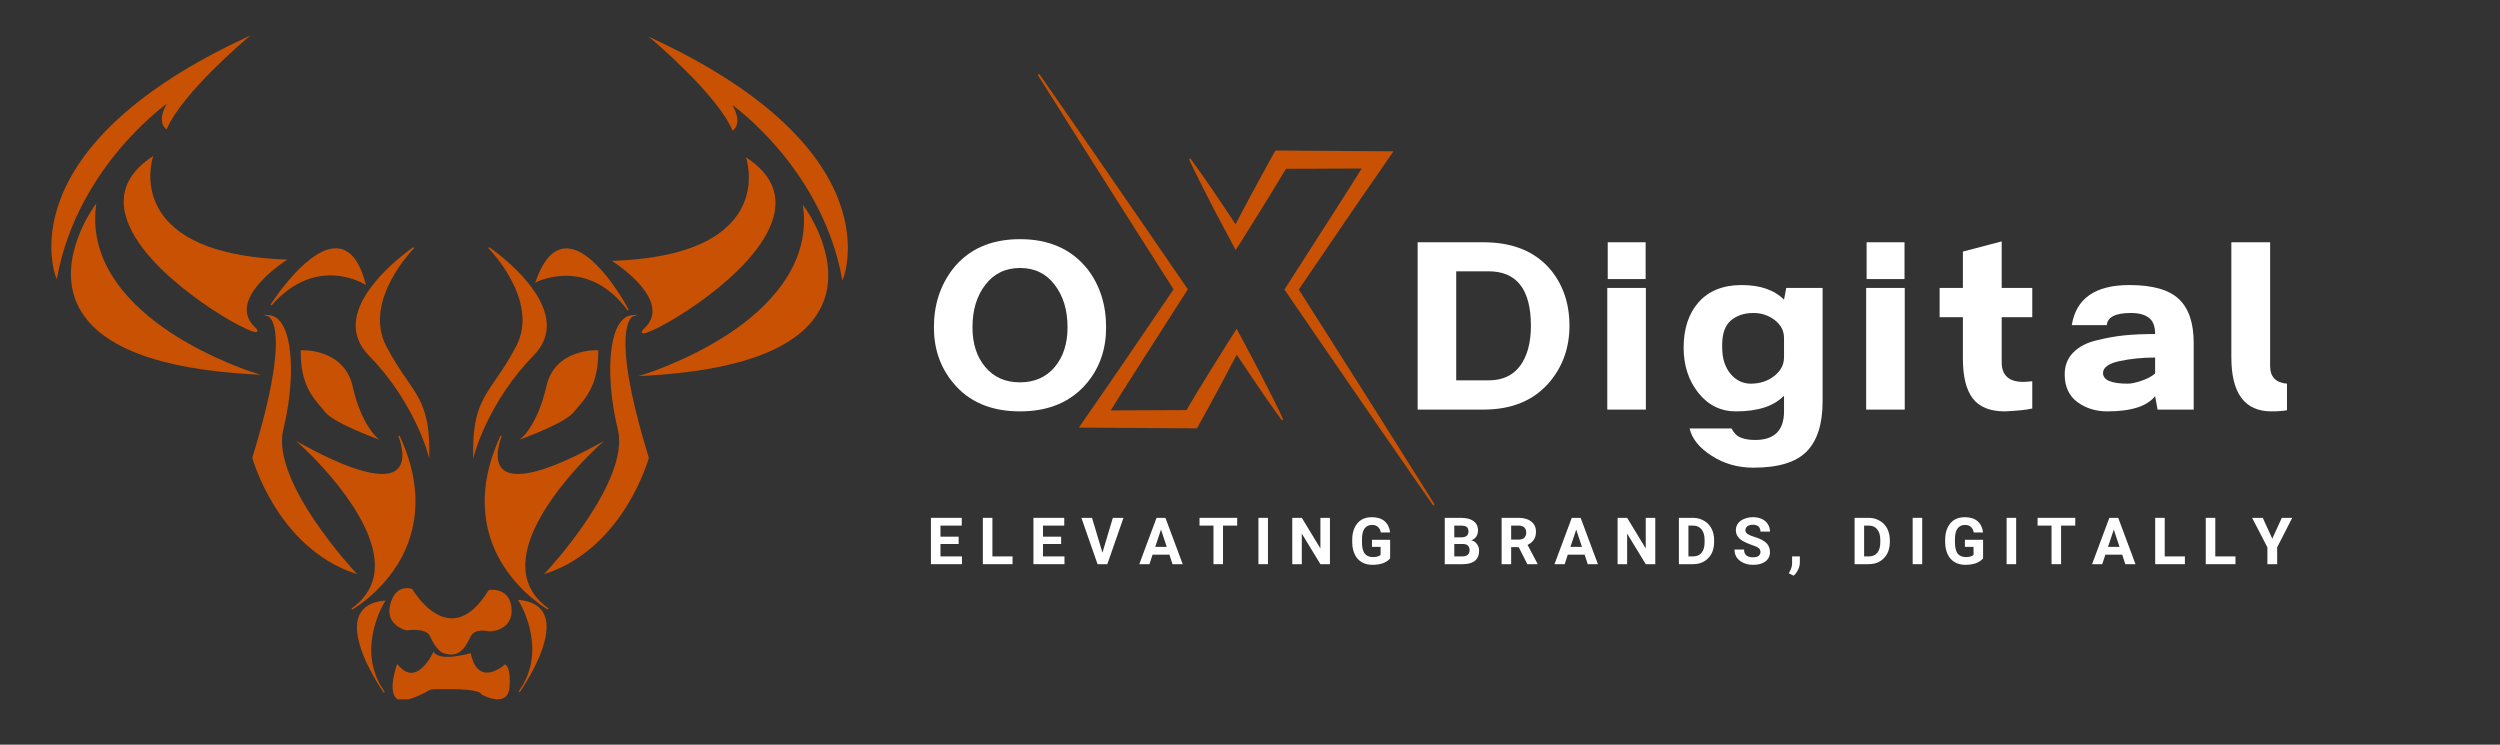 <svg xmlns="http://www.w3.org/2000/svg" xmlns:xlink="http://www.w3.org/1999/xlink" width="235" zoomAndPan="magnify" viewBox="0 0 176.25 52.5" height="70" preserveAspectRatio="xMidYMid meet" version="1.0"><rect x="0" y="0" width="176.25" height="52.5" fill="#333333" stroke="none"/><defs><g/><clipPath id="6c6220f7bb"><path d="M 3 2.496 L 18 2.496 L 18 20 L 3 20 Z M 3 2.496 " clip-rule="nonzero"/></clipPath><clipPath id="14a22298ea"><path d="M 45 2.496 L 60 2.496 L 60 20 L 45 20 Z M 45 2.496 " clip-rule="nonzero"/></clipPath><clipPath id="550f2c5f82"><path d="M 27 45 L 36 45 L 36 49.301 L 27 49.301 Z M 27 45 " clip-rule="nonzero"/></clipPath><clipPath id="9b5f5706e5"><path d="M 83 10 L 101.395 10 L 101.395 35.66 L 83 35.66 Z M 83 10 " clip-rule="nonzero"/></clipPath><clipPath id="31db8f2e2e"><path d="M 73.164 5.199 L 91 5.199 L 91 31 L 73.164 31 Z M 73.164 5.199 " clip-rule="nonzero"/></clipPath></defs><g clip-path="url(#6c6220f7bb)"><path fill="#c85103" d="M 11.762 7.309 C 11.461 7.84 11.352 8.289 11.438 8.652 C 11.508 8.965 11.699 9.086 11.707 9.09 L 11.75 9.117 L 11.773 9.07 C 12.848 6.559 17.363 2.75 17.406 2.711 L 17.672 2.492 L 17.359 2.637 C 13.469 4.445 10.344 6.457 8.07 8.621 C 6.246 10.352 4.965 12.18 4.254 14.059 C 3.043 17.258 3.938 19.52 3.945 19.543 L 4.004 19.688 L 4.035 19.535 C 4.785 15.453 6.895 12.309 8.531 10.395 C 9.961 8.719 11.293 7.66 11.762 7.309 " fill-opacity="1" fill-rule="nonzero"/></g><path fill="#c85103" d="M 11.406 15.062 C 10.105 13.18 10.766 11.137 10.773 11.117 L 10.812 10.988 L 10.703 11.062 C 9.055 12.164 8.43 13.539 8.844 15.148 C 9.395 17.305 11.66 19.387 13.461 20.754 C 15.48 22.289 17.535 23.371 18.004 23.41 C 18.016 23.41 18.023 23.414 18.035 23.414 C 18.09 23.414 18.129 23.395 18.145 23.359 C 18.172 23.293 18.117 23.199 17.957 23.047 C 17.539 22.645 17.352 22.188 17.402 21.68 C 17.562 20.043 20.109 18.398 20.133 18.383 L 20.258 18.305 L 20.113 18.297 C 15.699 18.125 12.77 17.035 11.406 15.062 " fill-opacity="1" fill-rule="nonzero"/><path fill="#c85103" d="M 18.387 26.422 L 18.027 26.312 C 17.996 26.305 14.926 25.359 12.016 23.438 C 9.336 21.668 6.254 18.688 6.766 14.523 L 6.789 14.352 L 6.684 14.488 C 6.656 14.527 3.938 18.223 5.465 21.477 C 6.828 24.387 11.051 26.043 18.012 26.402 L 18.387 26.422 " fill-opacity="1" fill-rule="nonzero"/><g clip-path="url(#14a22298ea)"><path fill="#c85103" d="M 59.141 14.148 C 58.43 12.27 57.145 10.441 55.324 8.711 C 53.051 6.551 49.922 4.535 46.035 2.727 L 45.723 2.582 L 45.984 2.801 C 46.031 2.84 50.543 6.648 51.621 9.16 L 51.641 9.211 L 51.688 9.184 C 51.695 9.176 51.887 9.055 51.957 8.742 C 52.039 8.383 51.93 7.93 51.633 7.398 C 52.102 7.75 53.43 8.809 54.863 10.484 C 56.5 12.402 58.609 15.543 59.359 19.625 L 59.387 19.777 L 59.445 19.637 C 59.457 19.613 60.352 17.352 59.141 14.148 " fill-opacity="1" fill-rule="nonzero"/></g><path fill="#c85103" d="M 45.992 21.77 C 46.043 22.277 45.855 22.738 45.438 23.137 C 45.277 23.293 45.219 23.387 45.25 23.449 C 45.266 23.484 45.301 23.504 45.359 23.504 C 45.367 23.504 45.379 23.504 45.387 23.504 C 45.859 23.461 47.914 22.379 49.934 20.848 C 51.734 19.477 53.996 17.395 54.551 15.238 C 54.965 13.633 54.336 12.258 52.688 11.156 L 52.578 11.082 L 52.621 11.207 C 52.629 11.227 53.289 13.27 51.988 15.152 C 50.625 17.129 47.695 18.215 43.281 18.387 L 43.137 18.395 L 43.258 18.473 C 43.285 18.488 45.832 20.133 45.992 21.77 " fill-opacity="1" fill-rule="nonzero"/><path fill="#c85103" d="M 56.605 14.445 L 56.625 14.613 C 57.141 18.777 54.055 21.762 51.379 23.531 C 48.469 25.449 45.395 26.395 45.363 26.406 L 45.008 26.512 L 45.379 26.496 C 52.344 26.137 56.562 24.477 57.93 21.57 C 59.453 18.312 56.734 14.617 56.707 14.582 L 56.605 14.445 " fill-opacity="1" fill-rule="nonzero"/><path fill="#c85103" d="M 25.188 40.484 L 25.062 40.352 C 25.004 40.289 19.078 33.953 19.973 30.285 C 20.75 27.102 20.684 23.93 19.816 22.746 C 19.574 22.414 19.273 22.238 18.93 22.215 L 18.527 22.188 L 18.914 22.301 C 18.914 22.305 19.039 22.348 19.168 22.586 C 19.547 23.297 19.871 25.5 17.789 32.266 L 17.785 32.277 L 17.789 32.289 C 17.793 32.305 18.238 33.887 19.344 35.672 C 20.367 37.32 22.18 39.48 25.016 40.426 L 25.188 40.484 " fill-opacity="1" fill-rule="nonzero"/><path fill="#c85103" d="M 44.621 22.301 L 45.004 22.188 L 44.602 22.215 C 44.258 22.238 43.961 22.414 43.719 22.746 C 42.852 23.93 42.785 27.102 43.559 30.285 C 44.453 33.953 38.531 40.289 38.473 40.352 L 38.348 40.484 L 38.52 40.426 C 41.355 39.48 43.168 37.32 44.188 35.672 C 45.297 33.887 45.738 32.305 45.742 32.289 L 45.746 32.277 L 45.742 32.266 C 42.895 23.012 44.598 22.312 44.621 22.301 " fill-opacity="1" fill-rule="nonzero"/><path fill="#c85103" d="M 44.254 21.891 L 44.328 21.84 C 44.234 21.656 41.922 17.355 39.816 17.516 C 38.973 17.578 38.285 18.355 37.77 19.828 L 37.73 19.938 L 37.832 19.883 C 37.867 19.867 41.426 18.059 44.254 21.891 " fill-opacity="1" fill-rule="nonzero"/><path fill="#c85103" d="M 19.145 21.531 C 20.777 19.656 22.473 19.348 23.609 19.426 C 24.84 19.504 25.695 20.039 25.703 20.043 L 25.805 20.105 L 25.773 19.992 C 25.375 18.484 24.75 17.652 23.914 17.523 C 21.824 17.199 19.184 21.305 19.074 21.477 L 19.145 21.531 " fill-opacity="1" fill-rule="nonzero"/><path fill="#c85103" d="M 27.941 39.93 C 29.141 38.074 30.152 34.965 28.168 30.711 L 28.082 30.746 C 28.09 30.766 28.773 32.391 28 33.094 C 27.406 33.633 25.742 33.762 21.227 31.281 L 20.871 31.09 L 21.172 31.355 C 21.227 31.402 26.629 36.258 26.422 40.09 C 26.359 41.223 25.809 42.168 24.785 42.898 L 24.832 42.973 C 24.852 42.965 26.641 41.945 27.941 39.93 " fill-opacity="1" fill-rule="nonzero"/><path fill="#c85103" d="M 37.039 40.09 C 36.828 36.258 42.23 31.402 42.285 31.355 L 42.586 31.09 L 42.234 31.281 C 37.715 33.762 36.055 33.633 35.457 33.094 C 34.684 32.391 35.367 30.766 35.375 30.746 L 35.293 30.711 C 33.309 34.965 34.32 38.074 35.52 39.93 C 36.816 41.945 38.609 42.965 38.625 42.973 L 38.676 42.898 C 37.652 42.168 37.102 41.223 37.039 40.09 " fill-opacity="1" fill-rule="nonzero"/><path fill="#c85103" d="M 25.996 25.055 C 29.172 28.285 30.168 31.98 30.176 32.016 L 30.262 32.34 L 30.266 32.004 C 30.309 29.121 29.652 28.164 28.66 26.723 C 28.227 26.098 27.742 25.391 27.227 24.395 C 25.559 21.184 29.156 17.531 29.195 17.496 L 29.137 17.426 C 29.098 17.453 25.359 20 25.09 22.652 C 25 23.539 25.305 24.348 25.996 25.055 " fill-opacity="1" fill-rule="nonzero"/><path fill="#c85103" d="M 34.965 26.723 C 33.973 28.164 33.316 29.121 33.359 32.004 L 33.363 32.34 L 33.449 32.016 C 33.457 31.98 34.453 28.285 37.625 25.055 C 38.32 24.348 38.625 23.539 38.535 22.652 C 38.266 20 34.527 17.453 34.488 17.426 L 34.43 17.496 C 34.469 17.531 38.066 21.184 36.398 24.395 C 35.883 25.391 35.395 26.098 34.965 26.723 " fill-opacity="1" fill-rule="nonzero"/><path fill="#c85103" d="M 35.582 41.855 C 35.117 41.488 34.496 41.594 34.473 41.598 L 34.453 41.602 L 34.441 41.621 C 33.621 42.941 32.742 43.609 31.82 43.59 C 30.254 43.562 29.086 41.566 29.074 41.547 L 29.07 41.531 L 29.055 41.527 C 29.035 41.52 28.637 41.359 28.223 41.566 C 27.895 41.727 27.656 42.07 27.52 42.59 C 27.398 43.035 27.438 43.426 27.633 43.742 C 27.965 44.285 28.621 44.43 28.648 44.438 L 28.664 44.438 C 30.109 44.277 30.281 44.793 30.285 44.805 C 30.855 46.027 31.305 46.078 31.383 46.078 C 31.539 46.125 31.684 46.148 31.812 46.148 C 32.559 46.148 32.91 45.43 33.176 44.883 C 33.488 44.242 34.457 44.508 34.469 44.512 L 34.48 44.512 C 34.512 44.512 35.254 44.516 35.715 44.027 C 35.973 43.758 36.094 43.387 36.066 42.93 C 36.035 42.449 35.875 42.086 35.582 41.855 " fill-opacity="1" fill-rule="nonzero"/><g clip-path="url(#550f2c5f82)"><path fill="#c85103" d="M 35.629 46.855 L 35.602 46.844 L 35.578 46.863 C 35.57 46.871 34.738 47.602 34.043 47.375 C 33.637 47.246 33.352 46.812 33.195 46.094 L 33.184 46.047 L 33.137 46.059 C 33.117 46.066 31.098 46.652 30.605 46.004 L 30.559 45.941 L 30.527 46.012 C 30.523 46.023 29.922 47.32 29.102 47.426 C 28.746 47.473 28.395 47.285 28.055 46.867 L 28.004 46.805 L 27.977 46.883 C 27.949 46.953 27.355 48.648 27.922 49.207 C 28.039 49.324 28.195 49.379 28.395 49.379 C 28.559 49.379 28.746 49.34 28.961 49.262 C 29.719 48.98 29.996 48.816 30.16 48.715 C 30.387 48.578 30.387 48.578 31.297 48.582 C 31.434 48.582 31.586 48.582 31.762 48.582 C 33.848 48.582 33.938 48.93 33.941 48.93 L 33.941 48.957 L 33.965 48.969 C 34.004 48.992 34.941 49.508 35.512 49.211 C 35.742 49.09 35.879 48.848 35.914 48.496 C 36.051 47.066 35.645 46.863 35.629 46.855 " fill-opacity="1" fill-rule="nonzero"/></g><path fill="#c85103" d="M 42.129 24.691 C 42.102 24.691 39.125 24.551 38.52 27.234 C 37.926 29.867 36.836 30.82 36.824 30.828 L 36.633 30.992 L 36.871 30.906 C 36.992 30.859 39.871 29.805 40.449 29.055 C 40.535 28.945 40.633 28.832 40.738 28.711 C 41.355 27.996 42.203 27.02 42.176 24.734 L 42.172 24.695 L 42.129 24.691 " fill-opacity="1" fill-rule="nonzero"/><path fill="#c85103" d="M 24.859 27.234 C 24.254 24.551 21.277 24.691 21.246 24.691 L 21.203 24.695 L 21.203 24.734 C 21.172 27.02 22.023 27.996 22.641 28.711 C 22.746 28.832 22.844 28.945 22.926 29.055 C 23.508 29.805 26.387 30.859 26.508 30.906 L 26.746 30.992 L 26.555 30.828 C 26.543 30.82 25.453 29.871 24.859 27.234 " fill-opacity="1" fill-rule="nonzero"/><path fill="#c85103" d="M 36.609 42.297 L 36.516 42.289 L 36.566 42.367 C 36.59 42.398 38.516 45.48 36.844 48.316 C 36.68 48.574 36.574 48.73 36.57 48.738 L 36.641 48.789 C 36.727 48.672 36.809 48.555 36.879 48.434 C 37.5 47.473 39.051 44.816 38.363 43.316 C 38.094 42.727 37.504 42.383 36.609 42.297 " fill-opacity="1" fill-rule="nonzero"/><path fill="#c85103" d="M 25.336 43.359 C 24.648 44.859 26.199 47.52 26.82 48.48 C 26.891 48.598 26.973 48.719 27.055 48.836 L 27.129 48.785 C 27.125 48.777 27.016 48.621 26.855 48.363 C 25.184 45.523 27.109 42.445 27.133 42.414 L 27.184 42.332 L 27.09 42.344 C 26.195 42.43 25.605 42.773 25.336 43.359 " fill-opacity="1" fill-rule="nonzero"/><g fill="#ffffff" fill-opacity="1"><g transform="translate(65.215, 28.877)"><g><path d="M 6.703 0.125 C 4.641 0.125 3.055 -0.555 1.953 -1.922 C 1.066 -3.004 0.625 -4.297 0.625 -5.797 C 0.625 -7.379 1.066 -8.75 1.953 -9.906 C 3.055 -11.312 4.641 -12.016 6.703 -12.016 C 8.742 -12.016 10.328 -11.312 11.453 -9.906 C 12.328 -8.77 12.766 -7.398 12.766 -5.797 C 12.766 -4.285 12.328 -2.992 11.453 -1.922 C 10.328 -0.555 8.742 0.125 6.703 0.125 Z M 4.25 -3 C 4.852 -2.281 5.664 -1.922 6.688 -1.922 C 7.719 -1.922 8.535 -2.281 9.141 -3 C 9.742 -3.719 10.047 -4.648 10.047 -5.797 C 10.047 -7.016 9.742 -8.016 9.141 -8.797 C 8.547 -9.586 7.734 -9.984 6.703 -9.984 C 5.672 -9.984 4.852 -9.586 4.25 -8.797 C 3.645 -8.016 3.344 -7.016 3.344 -5.797 C 3.344 -4.648 3.645 -3.719 4.25 -3 Z M 4.25 -3 "/></g></g></g><g fill="#ffffff" fill-opacity="1"><g transform="translate(79.623, 28.877)"><g/></g></g><g fill="#ffffff" fill-opacity="1"><g transform="translate(84.443, 28.877)"><g/></g></g><g fill="#ffffff" fill-opacity="1"><g transform="translate(89.263, 28.877)"><g/></g></g><g fill="#ffffff" fill-opacity="1"><g transform="translate(94.083, 28.877)"><g/></g></g><g fill="#ffffff" fill-opacity="1"><g transform="translate(98.913, 28.877)"><g><path d="M 1.031 0 L 1.031 -11.797 L 5.672 -11.797 C 7.742 -11.797 9.32 -11.148 10.406 -9.859 C 11.289 -8.785 11.734 -7.469 11.734 -5.906 C 11.734 -4.414 11.289 -3.125 10.406 -2.031 C 9.301 -0.676 7.723 0 5.672 0 Z M 3.75 -2.062 L 6.031 -2.062 C 7 -2.062 7.738 -2.398 8.25 -3.078 C 8.758 -3.766 9.016 -4.707 9.016 -5.906 C 9.016 -8.469 8.02 -9.75 6.031 -9.75 L 3.75 -9.75 Z M 3.75 -2.062 "/></g></g></g><g fill="#ffffff" fill-opacity="1"><g transform="translate(112.283, 28.877)"><g><path d="M 1.062 -9.203 L 1.062 -11.797 L 3.734 -11.797 L 3.734 -9.203 Z M 1.031 0 L 1.031 -8.578 L 3.75 -8.578 L 3.75 0 Z M 1.031 0 "/></g></g></g><g fill="#ffffff" fill-opacity="1"><g transform="translate(118.071, 28.877)"><g><path d="M 5.547 4.094 C 4.441 4.094 3.457 3.812 2.594 3.25 C 1.727 2.695 1.211 2.055 1.047 1.328 L 4 1.328 C 4.164 1.648 4.379 1.863 4.641 1.969 C 4.91 2.082 5.254 2.141 5.672 2.141 C 7.023 2.141 7.703 1.469 7.703 0.125 L 7.703 -0.984 C 6.992 -0.242 5.863 0.125 4.312 0.125 C 3.238 0.125 2.352 -0.312 1.656 -1.188 C 0.969 -2.062 0.625 -3.117 0.625 -4.359 C 0.625 -5.703 0.977 -6.773 1.688 -7.578 C 2.406 -8.379 3.414 -8.781 4.719 -8.781 C 6.02 -8.781 7.016 -8.438 7.703 -7.75 L 7.859 -8.578 L 10.422 -8.578 L 10.422 -0.578 C 10.422 1.016 10.047 2.191 9.297 2.953 C 8.555 3.711 7.305 4.094 5.547 4.094 Z M 5.359 -1.828 C 5.992 -1.828 6.539 -2.004 7 -2.359 C 7.469 -2.723 7.703 -3.164 7.703 -3.688 L 7.703 -5.047 C 7.703 -5.555 7.484 -5.977 7.047 -6.312 C 6.609 -6.645 6.109 -6.812 5.547 -6.812 C 4.898 -6.812 4.367 -6.633 3.953 -6.281 C 3.547 -5.926 3.344 -5.359 3.344 -4.578 L 3.344 -4.359 C 3.344 -3.617 3.535 -3.008 3.922 -2.531 C 4.316 -2.062 4.797 -1.828 5.359 -1.828 Z M 5.359 -1.828 "/></g></g></g><g fill="#ffffff" fill-opacity="1"><g transform="translate(130.534, 28.877)"><g><path d="M 1.062 -9.203 L 1.062 -11.797 L 3.734 -11.797 L 3.734 -9.203 Z M 1.031 0 L 1.031 -8.578 L 3.75 -8.578 L 3.75 0 Z M 1.031 0 "/></g></g></g><g fill="#ffffff" fill-opacity="1"><g transform="translate(136.322, 28.877)"><g><path d="M 5.016 0.125 C 3.973 0.125 3.219 -0.18 2.75 -0.797 C 2.289 -1.41 2.062 -2.344 2.062 -3.594 L 2.062 -6.516 L 0.422 -6.516 L 0.422 -8.578 L 2.062 -8.578 L 2.062 -11.141 L 4.797 -11.859 L 4.797 -8.578 L 6.953 -8.578 L 6.953 -6.516 L 4.797 -6.516 L 4.797 -3.344 C 4.797 -2.414 5.305 -1.953 6.328 -1.953 C 6.453 -1.953 6.66 -1.969 6.953 -2 L 6.953 -0.078 C 6.578 0.016 5.93 0.082 5.016 0.125 Z M 5.016 0.125 "/></g></g></g><g fill="#ffffff" fill-opacity="1"><g transform="translate(145.014, 28.877)"><g><path d="M 3.547 0.125 C 2.742 0.125 2.039 -0.094 1.438 -0.531 C 0.844 -0.977 0.547 -1.629 0.547 -2.484 C 0.547 -3.086 0.738 -3.594 1.125 -4 C 1.52 -4.414 2.066 -4.707 2.766 -4.875 C 3.461 -5.051 4.125 -5.172 4.75 -5.234 C 5.375 -5.297 6.098 -5.328 6.922 -5.328 C 6.922 -5.879 6.77 -6.266 6.469 -6.484 C 6.176 -6.703 5.758 -6.812 5.219 -6.812 C 4.125 -6.812 3.555 -6.523 3.516 -5.953 L 1.047 -5.953 C 1.348 -7.836 2.703 -8.781 5.109 -8.781 C 6.754 -8.781 7.922 -8.445 8.609 -7.781 C 9.297 -7.125 9.641 -6.098 9.641 -4.703 L 9.641 0 L 7.094 0 L 6.922 -0.953 C 6.359 -0.234 5.234 0.125 3.547 0.125 Z M 5 -1.828 C 5.227 -1.828 5.547 -1.895 5.953 -2.031 C 6.359 -2.164 6.68 -2.336 6.922 -2.547 L 6.922 -3.672 C 6.035 -3.672 5.203 -3.586 4.422 -3.422 C 3.641 -3.254 3.25 -2.973 3.25 -2.578 C 3.25 -2.078 3.832 -1.828 5 -1.828 Z M 5 -1.828 "/></g></g></g><g fill="#ffffff" fill-opacity="1"><g transform="translate(156.388, 28.877)"><g><path d="M 3.75 0.125 C 1.863 0.125 0.922 -1.145 0.922 -3.688 L 0.922 -11.797 L 3.656 -11.797 L 3.656 -3.062 C 3.656 -2.312 4.051 -1.898 4.844 -1.828 L 4.844 0.047 C 4.531 0.098 4.164 0.125 3.75 0.125 Z M 3.75 0.125 "/></g></g></g><g clip-path="url(#9b5f5706e5)"><path fill="#c85103" d="M 101.113 35.52 C 100.309 34.238 99.504 32.957 98.699 31.676 L 97.492 29.758 L 93.848 24.004 L 91.566 20.414 L 94.5 16.102 L 95.273 14.969 C 95.535 14.59 95.789 14.211 96.051 13.836 L 97.613 11.578 L 98.242 10.668 L 89.914 10.613 L 89.738 10.926 C 89.484 11.383 89.23 11.848 88.98 12.309 L 88.789 12.656 L 88.602 13.004 L 88.227 13.695 L 87.484 15.09 L 87.105 15.809 C 86.961 15.59 86.816 15.371 86.672 15.152 L 86.23 14.492 L 85.785 13.832 L 85.336 13.172 L 84.883 12.516 C 84.578 12.078 84.27 11.645 83.957 11.215 C 83.938 11.176 83.906 11.168 83.871 11.191 C 83.832 11.215 83.824 11.242 83.848 11.281 C 84.074 11.762 84.309 12.238 84.547 12.715 L 84.906 13.426 L 85.27 14.137 L 85.633 14.844 L 86.004 15.547 C 86.254 16.02 86.5 16.488 86.754 16.953 L 87.117 17.629 L 87.551 16.949 C 87.832 16.504 88.109 16.059 88.387 15.613 L 89.219 14.27 L 89.633 13.598 L 90.039 12.926 C 90.246 12.586 90.453 12.242 90.66 11.902 C 90.82 11.902 95.801 11.883 96 11.879 L 95.145 13.238 C 94.898 13.625 94.652 14.008 94.406 14.395 L 93.668 15.551 L 90.707 20.172 L 90.555 20.414 L 90.707 20.637 L 93.273 24.383 L 95.844 28.121 L 97.129 29.992 L 98.422 31.859 C 99.281 33.105 100.141 34.352 101.008 35.59 C 101.031 35.625 101.062 35.633 101.094 35.609 C 101.129 35.586 101.137 35.555 101.113 35.52 Z M 101.113 35.52 " fill-opacity="1" fill-rule="nonzero"/></g><g clip-path="url(#31db8f2e2e)"><path fill="#c85103" d="M 89.754 28.098 L 89.395 27.383 L 89.031 26.676 L 88.297 25.262 C 88.047 24.793 87.801 24.324 87.547 23.855 L 87.184 23.18 L 86.75 23.863 C 86.465 24.305 86.191 24.754 85.91 25.199 L 85.078 26.539 L 84.668 27.215 L 84.461 27.547 L 84.258 27.883 C 84.055 28.227 83.848 28.566 83.645 28.91 C 83.48 28.91 78.5 28.93 78.305 28.934 L 79.156 27.574 C 79.402 27.188 79.648 26.801 79.895 26.414 L 80.633 25.258 L 83.59 20.637 L 83.746 20.398 L 83.59 20.172 L 81.027 16.438 L 78.453 12.703 L 77.168 10.836 L 75.879 8.973 C 75.02 7.73 74.156 6.488 73.293 5.25 C 73.27 5.219 73.238 5.211 73.207 5.234 C 73.172 5.258 73.164 5.285 73.184 5.32 C 73.992 6.602 74.797 7.879 75.602 9.156 L 76.809 11.074 L 80.453 16.816 L 82.734 20.398 L 79.801 24.711 L 79.027 25.844 C 78.77 26.219 78.512 26.598 78.25 26.977 L 76.688 29.23 L 76.059 30.145 L 84.387 30.199 L 84.562 29.883 C 84.82 29.422 85.07 28.961 85.324 28.5 L 85.699 27.805 L 86.074 27.113 L 86.812 25.719 L 87.191 25.004 L 87.625 25.656 L 88.07 26.32 L 88.516 26.98 L 88.965 27.641 L 89.418 28.293 C 89.719 28.73 90.027 29.164 90.34 29.594 C 90.363 29.625 90.391 29.633 90.426 29.613 C 90.457 29.594 90.465 29.566 90.449 29.531 C 90.227 29.051 89.992 28.574 89.754 28.098 Z M 89.754 28.098 " fill-opacity="1" fill-rule="nonzero"/></g><g fill="#ffffff" fill-opacity="1"><g transform="translate(65.334, 39.774)"><g><path d="M 2.25 -1.422 L 0.969 -1.422 L 0.969 -0.547 L 2.484 -0.547 L 2.484 0 L 0.297 0 L 0.297 -3.266 L 2.469 -3.266 L 2.469 -2.719 L 0.969 -2.719 L 0.969 -1.938 L 2.25 -1.938 Z M 2.25 -1.422 "/></g></g></g><g fill="#ffffff" fill-opacity="1"><g transform="translate(68.995, 39.774)"><g><path d="M 0.969 -0.547 L 2.391 -0.547 L 2.391 0 L 0.297 0 L 0.297 -3.266 L 0.969 -3.266 Z M 0.969 -0.547 "/></g></g></g><g fill="#ffffff" fill-opacity="1"><g transform="translate(72.561, 39.774)"><g><path d="M 2.25 -1.422 L 0.969 -1.422 L 0.969 -0.547 L 2.484 -0.547 L 2.484 0 L 0.297 0 L 0.297 -3.266 L 2.469 -3.266 L 2.469 -2.719 L 0.969 -2.719 L 0.969 -1.938 L 2.25 -1.938 Z M 2.25 -1.422 "/></g></g></g><g fill="#ffffff" fill-opacity="1"><g transform="translate(76.222, 39.774)"><g><path d="M 1.5 -0.812 L 2.234 -3.266 L 2.984 -3.266 L 1.844 0 L 1.156 0 L 0.016 -3.266 L 0.766 -3.266 Z M 1.5 -0.812 "/></g></g></g><g fill="#ffffff" fill-opacity="1"><g transform="translate(80.303, 39.774)"><g><path d="M 2.141 -0.672 L 0.953 -0.672 L 0.734 0 L 0.016 0 L 1.234 -3.266 L 1.859 -3.266 L 3.078 0 L 2.359 0 Z M 1.141 -1.219 L 1.953 -1.219 L 1.547 -2.438 Z M 1.141 -1.219 "/></g></g></g><g fill="#ffffff" fill-opacity="1"><g transform="translate(84.472, 39.774)"><g><path d="M 2.75 -2.719 L 1.75 -2.719 L 1.75 0 L 1.078 0 L 1.078 -2.719 L 0.094 -2.719 L 0.094 -3.266 L 2.75 -3.266 Z M 2.75 -2.719 "/></g></g></g><g fill="#ffffff" fill-opacity="1"><g transform="translate(88.391, 39.774)"><g><path d="M 1 0 L 0.328 0 L 0.328 -3.266 L 1 -3.266 Z M 1 0 "/></g></g></g><g fill="#ffffff" fill-opacity="1"><g transform="translate(90.808, 39.774)"><g><path d="M 2.953 0 L 2.281 0 L 0.969 -2.156 L 0.969 0 L 0.297 0 L 0.297 -3.266 L 0.969 -3.266 L 2.281 -1.109 L 2.281 -3.266 L 2.953 -3.266 Z M 2.953 0 "/></g></g></g><g fill="#ffffff" fill-opacity="1"><g transform="translate(95.129, 39.774)"><g><path d="M 2.875 -0.406 C 2.75 -0.258 2.578 -0.145 2.359 -0.062 C 2.141 0.008 1.895 0.047 1.625 0.047 C 1.344 0.047 1.094 -0.016 0.875 -0.141 C 0.664 -0.266 0.504 -0.441 0.391 -0.672 C 0.273 -0.91 0.211 -1.188 0.203 -1.5 L 0.203 -1.734 C 0.203 -2.055 0.258 -2.336 0.375 -2.578 C 0.488 -2.816 0.645 -3 0.844 -3.125 C 1.051 -3.25 1.297 -3.312 1.578 -3.312 C 1.961 -3.312 2.266 -3.219 2.484 -3.031 C 2.703 -2.844 2.832 -2.578 2.875 -2.234 L 2.219 -2.234 C 2.188 -2.41 2.117 -2.539 2.016 -2.625 C 1.922 -2.719 1.781 -2.766 1.594 -2.766 C 1.363 -2.766 1.188 -2.676 1.062 -2.5 C 0.945 -2.332 0.891 -2.082 0.891 -1.75 L 0.891 -1.531 C 0.891 -1.188 0.953 -0.926 1.078 -0.75 C 1.211 -0.582 1.406 -0.5 1.656 -0.5 C 1.914 -0.5 2.098 -0.551 2.203 -0.656 L 2.203 -1.219 L 1.594 -1.219 L 1.594 -1.719 L 2.875 -1.719 Z M 2.875 -0.406 "/></g></g></g><g fill="#ffffff" fill-opacity="1"><g transform="translate(99.335, 39.774)"><g/></g></g><g fill="#ffffff" fill-opacity="1"><g transform="translate(101.558, 39.774)"><g><path d="M 0.297 0 L 0.297 -3.266 L 1.438 -3.266 C 1.832 -3.266 2.129 -3.188 2.328 -3.031 C 2.535 -2.883 2.641 -2.664 2.641 -2.375 C 2.641 -2.207 2.598 -2.062 2.516 -1.938 C 2.43 -1.82 2.316 -1.738 2.172 -1.688 C 2.336 -1.645 2.469 -1.555 2.562 -1.422 C 2.664 -1.297 2.719 -1.141 2.719 -0.953 C 2.719 -0.641 2.617 -0.398 2.422 -0.234 C 2.223 -0.078 1.938 0 1.562 0 Z M 0.969 -1.422 L 0.969 -0.547 L 1.547 -0.547 C 1.703 -0.547 1.82 -0.582 1.906 -0.656 C 2 -0.727 2.047 -0.832 2.047 -0.969 C 2.047 -1.27 1.891 -1.422 1.578 -1.422 Z M 0.969 -1.891 L 1.469 -1.891 C 1.801 -1.898 1.969 -2.035 1.969 -2.297 C 1.969 -2.453 1.926 -2.562 1.844 -2.625 C 1.758 -2.688 1.625 -2.719 1.438 -2.719 L 0.969 -2.719 Z M 0.969 -1.891 "/></g></g></g><g fill="#ffffff" fill-opacity="1"><g transform="translate(105.567, 39.774)"><g><path d="M 1.5 -1.203 L 0.969 -1.203 L 0.969 0 L 0.297 0 L 0.297 -3.266 L 1.5 -3.266 C 1.883 -3.266 2.18 -3.176 2.391 -3 C 2.609 -2.832 2.719 -2.594 2.719 -2.281 C 2.719 -2.051 2.664 -1.863 2.562 -1.719 C 2.469 -1.57 2.32 -1.453 2.125 -1.359 L 2.828 -0.031 L 2.828 0 L 2.109 0 Z M 0.969 -1.734 L 1.5 -1.734 C 1.676 -1.734 1.805 -1.773 1.891 -1.859 C 1.984 -1.953 2.031 -2.07 2.031 -2.219 C 2.031 -2.375 1.988 -2.492 1.906 -2.578 C 1.82 -2.672 1.688 -2.719 1.5 -2.719 L 0.969 -2.719 Z M 0.969 -1.734 "/></g></g></g><g fill="#ffffff" fill-opacity="1"><g transform="translate(109.576, 39.774)"><g><path d="M 2.141 -0.672 L 0.953 -0.672 L 0.734 0 L 0.016 0 L 1.234 -3.266 L 1.859 -3.266 L 3.078 0 L 2.359 0 Z M 1.141 -1.219 L 1.953 -1.219 L 1.547 -2.438 Z M 1.141 -1.219 "/></g></g></g><g fill="#ffffff" fill-opacity="1"><g transform="translate(113.744, 39.774)"><g><path d="M 2.953 0 L 2.281 0 L 0.969 -2.156 L 0.969 0 L 0.297 0 L 0.297 -3.266 L 0.969 -3.266 L 2.281 -1.109 L 2.281 -3.266 L 2.953 -3.266 Z M 2.953 0 "/></g></g></g><g fill="#ffffff" fill-opacity="1"><g transform="translate(118.065, 39.774)"><g><path d="M 0.297 0 L 0.297 -3.266 L 1.297 -3.266 C 1.586 -3.266 1.844 -3.195 2.062 -3.062 C 2.289 -2.938 2.469 -2.754 2.594 -2.516 C 2.719 -2.273 2.781 -2.004 2.781 -1.703 L 2.781 -1.562 C 2.781 -1.25 2.719 -0.973 2.594 -0.734 C 2.469 -0.504 2.289 -0.32 2.062 -0.188 C 1.844 -0.062 1.586 0 1.297 0 Z M 0.969 -2.719 L 0.969 -0.547 L 1.297 -0.547 C 1.555 -0.547 1.754 -0.629 1.891 -0.797 C 2.035 -0.973 2.109 -1.219 2.109 -1.531 L 2.109 -1.703 C 2.109 -2.035 2.035 -2.285 1.891 -2.453 C 1.754 -2.629 1.555 -2.719 1.297 -2.719 Z M 0.969 -2.719 "/></g></g></g><g fill="#ffffff" fill-opacity="1"><g transform="translate(122.128, 39.774)"><g><path d="M 1.984 -0.859 C 1.984 -0.984 1.938 -1.078 1.844 -1.141 C 1.758 -1.211 1.598 -1.285 1.359 -1.359 C 1.129 -1.441 0.945 -1.52 0.812 -1.594 C 0.438 -1.789 0.25 -2.055 0.25 -2.391 C 0.25 -2.566 0.297 -2.723 0.391 -2.859 C 0.492 -3.004 0.641 -3.113 0.828 -3.188 C 1.016 -3.27 1.223 -3.312 1.453 -3.312 C 1.691 -3.312 1.898 -3.27 2.078 -3.188 C 2.266 -3.102 2.406 -2.984 2.5 -2.828 C 2.602 -2.672 2.656 -2.492 2.656 -2.297 L 1.984 -2.297 C 1.984 -2.453 1.938 -2.57 1.844 -2.656 C 1.75 -2.738 1.617 -2.781 1.453 -2.781 C 1.285 -2.781 1.156 -2.742 1.062 -2.672 C 0.969 -2.598 0.922 -2.504 0.922 -2.391 C 0.922 -2.285 0.973 -2.195 1.078 -2.125 C 1.191 -2.051 1.352 -1.984 1.562 -1.922 C 1.945 -1.805 2.223 -1.664 2.391 -1.5 C 2.566 -1.332 2.656 -1.117 2.656 -0.859 C 2.656 -0.578 2.547 -0.352 2.328 -0.188 C 2.117 -0.031 1.832 0.047 1.469 0.047 C 1.219 0.047 0.988 0 0.781 -0.094 C 0.582 -0.188 0.426 -0.312 0.312 -0.469 C 0.207 -0.633 0.156 -0.82 0.156 -1.031 L 0.828 -1.031 C 0.828 -0.664 1.039 -0.484 1.469 -0.484 C 1.633 -0.484 1.758 -0.516 1.844 -0.578 C 1.938 -0.648 1.984 -0.742 1.984 -0.859 Z M 1.984 -0.859 "/></g></g></g><g fill="#ffffff" fill-opacity="1"><g transform="translate(126.03, 39.774)"><g><path d="M 0.422 0.812 L 0.078 0.641 L 0.156 0.5 C 0.258 0.312 0.312 0.129 0.312 -0.047 L 0.312 -0.547 L 0.859 -0.547 L 0.859 -0.109 C 0.859 0.055 0.816 0.223 0.734 0.391 C 0.648 0.566 0.547 0.707 0.422 0.812 Z M 0.422 0.812 "/></g></g></g><g fill="#ffffff" fill-opacity="1"><g transform="translate(128.229, 39.774)"><g/></g></g><g fill="#ffffff" fill-opacity="1"><g transform="translate(130.452, 39.774)"><g><path d="M 0.297 0 L 0.297 -3.266 L 1.297 -3.266 C 1.586 -3.266 1.844 -3.195 2.062 -3.062 C 2.289 -2.938 2.469 -2.754 2.594 -2.516 C 2.719 -2.273 2.781 -2.004 2.781 -1.703 L 2.781 -1.562 C 2.781 -1.25 2.719 -0.973 2.594 -0.734 C 2.469 -0.504 2.289 -0.32 2.062 -0.188 C 1.844 -0.062 1.586 0 1.297 0 Z M 0.969 -2.719 L 0.969 -0.547 L 1.297 -0.547 C 1.555 -0.547 1.754 -0.629 1.891 -0.797 C 2.035 -0.973 2.109 -1.219 2.109 -1.531 L 2.109 -1.703 C 2.109 -2.035 2.035 -2.285 1.891 -2.453 C 1.754 -2.629 1.555 -2.719 1.297 -2.719 Z M 0.969 -2.719 "/></g></g></g><g fill="#ffffff" fill-opacity="1"><g transform="translate(134.515, 39.774)"><g><path d="M 1 0 L 0.328 0 L 0.328 -3.266 L 1 -3.266 Z M 1 0 "/></g></g></g><g fill="#ffffff" fill-opacity="1"><g transform="translate(136.932, 39.774)"><g><path d="M 2.875 -0.406 C 2.75 -0.258 2.578 -0.145 2.359 -0.062 C 2.141 0.008 1.895 0.047 1.625 0.047 C 1.344 0.047 1.094 -0.016 0.875 -0.141 C 0.664 -0.266 0.504 -0.441 0.391 -0.672 C 0.273 -0.91 0.211 -1.188 0.203 -1.5 L 0.203 -1.734 C 0.203 -2.055 0.258 -2.336 0.375 -2.578 C 0.488 -2.816 0.645 -3 0.844 -3.125 C 1.051 -3.25 1.297 -3.312 1.578 -3.312 C 1.961 -3.312 2.266 -3.219 2.484 -3.031 C 2.703 -2.844 2.832 -2.578 2.875 -2.234 L 2.219 -2.234 C 2.188 -2.41 2.117 -2.539 2.016 -2.625 C 1.922 -2.719 1.781 -2.766 1.594 -2.766 C 1.363 -2.766 1.188 -2.676 1.062 -2.5 C 0.945 -2.332 0.891 -2.082 0.891 -1.75 L 0.891 -1.531 C 0.891 -1.188 0.953 -0.926 1.078 -0.75 C 1.211 -0.582 1.406 -0.5 1.656 -0.5 C 1.914 -0.5 2.098 -0.551 2.203 -0.656 L 2.203 -1.219 L 1.594 -1.219 L 1.594 -1.719 L 2.875 -1.719 Z M 2.875 -0.406 "/></g></g></g><g fill="#ffffff" fill-opacity="1"><g transform="translate(141.139, 39.774)"><g><path d="M 1 0 L 0.328 0 L 0.328 -3.266 L 1 -3.266 Z M 1 0 "/></g></g></g><g fill="#ffffff" fill-opacity="1"><g transform="translate(143.556, 39.774)"><g><path d="M 2.75 -2.719 L 1.75 -2.719 L 1.75 0 L 1.078 0 L 1.078 -2.719 L 0.094 -2.719 L 0.094 -3.266 L 2.75 -3.266 Z M 2.75 -2.719 "/></g></g></g><g fill="#ffffff" fill-opacity="1"><g transform="translate(147.475, 39.774)"><g><path d="M 2.141 -0.672 L 0.953 -0.672 L 0.734 0 L 0.016 0 L 1.234 -3.266 L 1.859 -3.266 L 3.078 0 L 2.359 0 Z M 1.141 -1.219 L 1.953 -1.219 L 1.547 -2.438 Z M 1.141 -1.219 "/></g></g></g><g fill="#ffffff" fill-opacity="1"><g transform="translate(151.644, 39.774)"><g><path d="M 0.969 -0.547 L 2.391 -0.547 L 2.391 0 L 0.297 0 L 0.297 -3.266 L 0.969 -3.266 Z M 0.969 -0.547 "/></g></g></g><g fill="#ffffff" fill-opacity="1"><g transform="translate(155.209, 39.774)"><g><path d="M 0.969 -0.547 L 2.391 -0.547 L 2.391 0 L 0.297 0 L 0.297 -3.266 L 0.969 -3.266 Z M 0.969 -0.547 "/></g></g></g><g fill="#ffffff" fill-opacity="1"><g transform="translate(158.774, 39.774)"><g><path d="M 1.422 -1.797 L 2.094 -3.266 L 2.828 -3.266 L 1.766 -1.188 L 1.766 0 L 1.078 0 L 1.078 -1.188 L 0 -3.266 L 0.75 -3.266 Z M 1.422 -1.797 "/></g></g></g></svg>